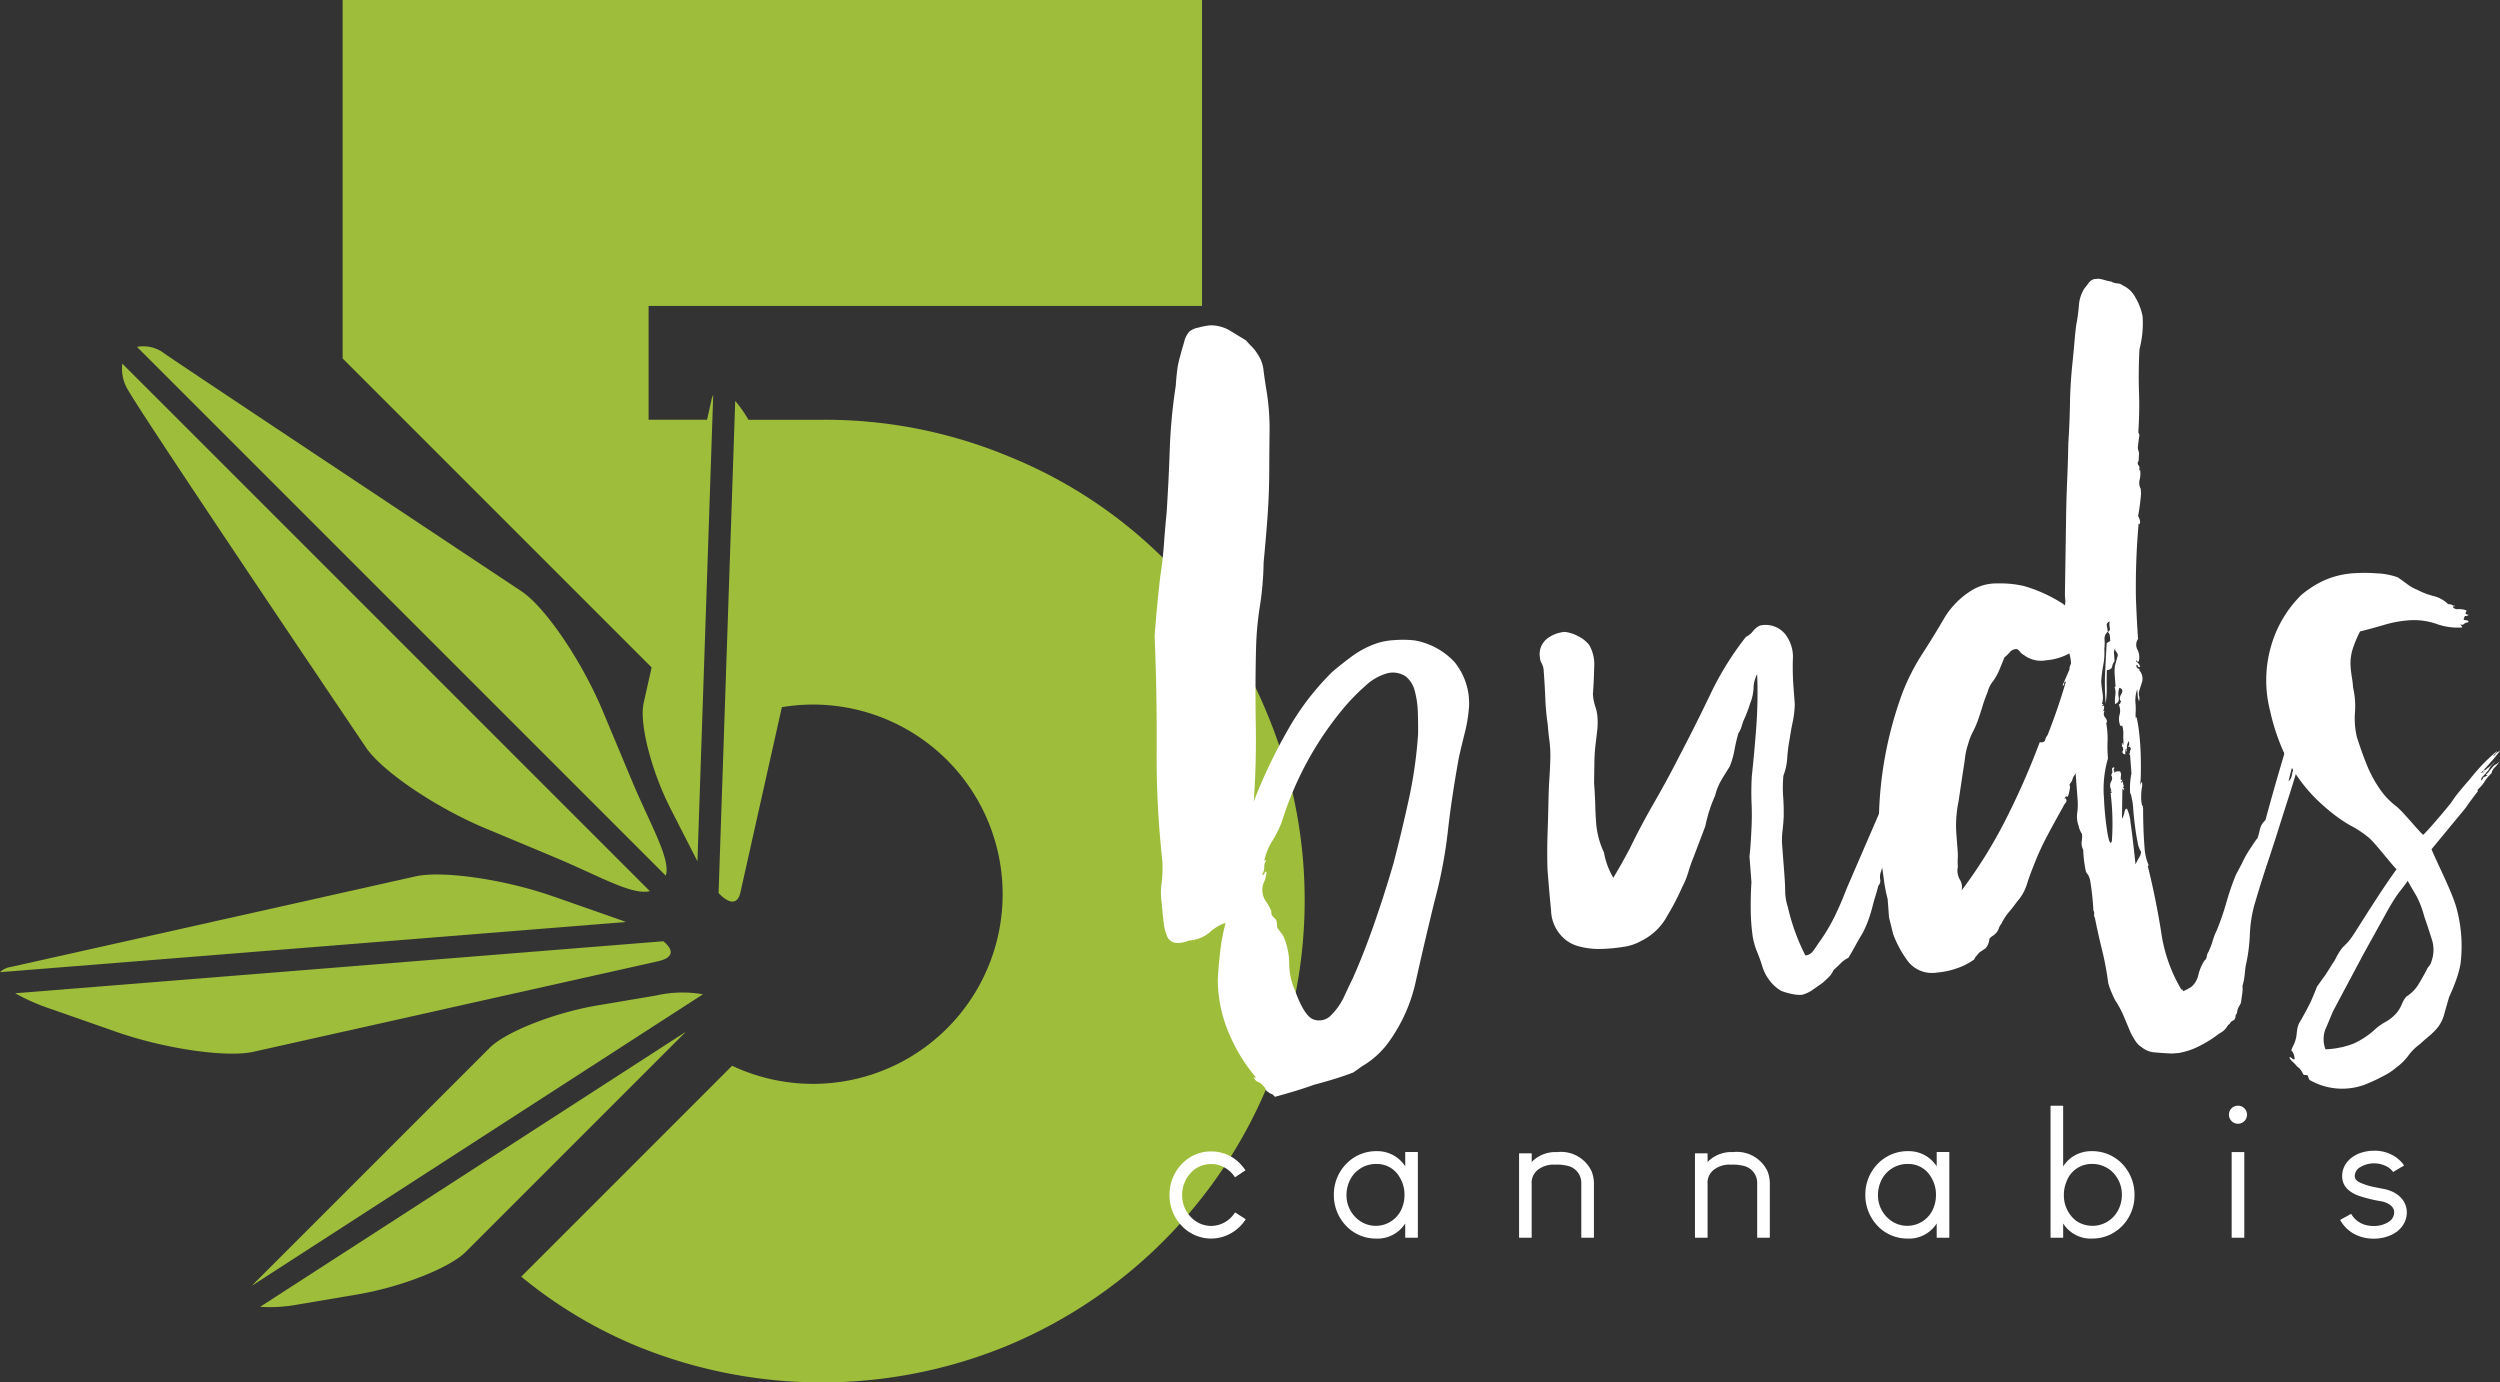 <svg xmlns="http://www.w3.org/2000/svg" width="216.107" height="119.5" viewBox="0 0 216.107 119.5"><rect x="0" y="0" width="216.107" height="119.5" fill="#333333" stroke="none"/><g id="fdf18883-2a9c-4b27-8271-cbd97d1de8b5" data-name="Layer 2"><g id="ea03768c-8283-4efd-b02e-952de8944719" data-name="Layer 1"><path d="M109.635,61.927A40.562,40.562,0,0,0,87.138,39.43a41.274,41.274,0,0,0-15.966-3.144h-6.474A11.082,11.082,0,0,0,63.554,34.654l-.055,1.631-.897,26.532-.486,14.381c.915.963,1.646,1.023,1.886-.052l3.584-16.015a16.221,16.221,0,0,1,2.656-.227,16.394,16.394,0,1,1-6.955,31.223L45.057,110.358a39.493,39.493,0,0,0,9.988,5.998,42.169,42.169,0,0,0,31.956,0,41.863,41.863,0,0,0,13.61-9.112A41.68,41.68,0,0,0,109.635,61.927Z" fill="#9ebd3b"/><path d="M54.565,67.349,52.102,61.458c-1.806-4.32-4.965-8.974-7.019-10.342,0,0-28.091-18.647-30.819-20.518a2.967,2.967,0,0,0-2.421-.61L57.556,75.701C57.996,74.242,56.24,71.356,54.565,67.349Z" fill="#9ebd3b"/><path d="M31.615,64.584c1.368,2.055,6.022,5.213,10.342,7.019l5.891,2.463c4.012,1.677,6.763,3.337,8.329,2.969L10.575,31.434a3.52,3.52,0,0,0,.522,2.331C12.689,36.546,31.615,64.584,31.615,64.584Z" fill="#9ebd3b"/><path d="M55.639,60.773c-.391,1.749.657,5.86,2.329,9.135l2.281,4.466c.013.026.027.05.041.076l.418-12.374L61.58,36.285l.073-2.149a1.644,1.644,0,0,0-.142.396l-.392,1.753H56.067V26.448h47.842V0H29.619V30.988l26.708,26.708Z" fill="#9ebd3b"/><path d="M53.5,79.476l-5.718-2.001C43.589,76.009,38.251,75.235,35.92,75.757L.954,83.581A1.728,1.728,0,0,0,0,84.039l54.107-4.34C53.91,79.624,53.711,79.55,53.5,79.476Z" fill="#9ebd3b"/><path d="M56.886,83.092c1.324-.296,1.402-.95.455-1.728L1.309,85.859A17.708,17.708,0,0,0,4.34,87.197l5.718,2.001c4.193,1.467,9.531,2.241,11.862,1.719Z" fill="#9ebd3b"/><path d="M56.772,86.043l-5.109.863c-3.747.633-7.947,2.286-9.334,3.672L21.752,111.156,60.762,85.95A10.156,10.156,0,0,0,56.772,86.043Z" fill="#9ebd3b"/><path d="M22.488,112.965a13.098,13.098,0,0,0,3.33-.213l5.109-.863c3.746-.633,7.947-2.286,9.333-3.672L59.29,89.186Z" fill="#9ebd3b"/><path d="M108.375,69.289a45.145,45.145,0,0,1,2.848-6.011,22.715,22.715,0,0,1,3.952-5.207q.83-.706,1.747-1.378a7.909,7.909,0,0,1,2.092-1.084,5.698,5.698,0,0,1,1.507-.274,8.952,8.952,0,0,1,1.773.026,6.177,6.177,0,0,1,3.442,1.873,5.637,5.637,0,0,1,1.253,3.81,12.677,12.677,0,0,1-.353,2.24q-.279,1.107-.521,2.172-.626,3.428-.962,6.431a40.82,40.82,0,0,1-1.155,6.043q-.862,3.528-1.582,6.759a14.038,14.038,0,0,1-2.479,5.54,7.587,7.587,0,0,1-2.188,1.936l-.763.541c-.521.2-1.072.39-1.649.567q-.864.266-1.733.493c-.574.204-1.097.379-1.57.521-.473.145-.972.288-1.497.435l.079-.006a.907.907,0,0,0-.275.062.183.183,0,0,1-.204-.025.364.364,0,0,0-.215-.185.79.79,0,0,1-.296-.179.357.357,0,0,1-.218-.225.737.737,0,0,0-.224-.306,1.028,1.028,0,0,0-.428-.33.613.613,0,0,1-.348-.337c-.111-.044-.098-.058.038-.043.136.018.146-.023.031-.123a14.524,14.524,0,0,1-2.205-3.616,11.884,11.884,0,0,1-1.002-4.753q.068-1.213.215-2.471a15.944,15.944,0,0,1,.463-2.409,3.656,3.656,0,0,0-1.386.828,3.155,3.155,0,0,1-1.8.701,2.198,2.198,0,0,1-1.274.176.961.961,0,0,1-.605-.558,4.078,4.078,0,0,1-.288-1.145c-.064-.478-.119-1.039-.167-1.678a5.796,5.796,0,0,1-.013-1.77,9.941,9.941,0,0,0,.05-2.017,82.415,82.415,0,0,1-.48-9.54q.026-4.992-.176-9.807.198-2.671.494-5.189c.142-.922.249-1.841.313-2.759.064-.917.145-1.835.235-2.754q.183-2.911.269-5.494a47.033,47.033,0,0,1,.517-5.431c.023-.377.06-.784.108-1.216a7.681,7.681,0,0,1,.264-1.308c.082-.327.197-.74.35-1.233a1.981,1.981,0,0,1,.454-.921,1.751,1.751,0,0,1,.779-.341A5.919,5.919,0,0,1,104.623,28.121a3.302,3.302,0,0,1,1.727.474q.76.466,1.35.824c.175.202.351.39.526.563a3.196,3.196,0,0,1,.445.57,3.05,3.05,0,0,1,.552,1.448c.068.558.152,1.129.249,1.712a20.421,20.421,0,0,1,.272,3.602q-.021,1.853-.03,3.865-.023,1.853-.162,3.714c-.093,1.241-.203,2.485-.321,3.728a26.701,26.701,0,0,1-.321,3.766,27.255,27.255,0,0,0-.332,3.607q-.083,3.145-.024,6.602Q108.614,66.054,108.375,69.289Zm8.559,15.29q.964-2.164,1.856-4.728.894-2.562,1.66-5.196.687-2.626,1.317-5.491a38.528,38.528,0,0,0,.816-5.696c.009-.591.001-1.219-.021-1.89a8.187,8.187,0,0,0-.259-1.831,2.358,2.358,0,0,0-.779-1.269,2.004,2.004,0,0,0-1.592-.282,4.591,4.591,0,0,0-1.928,1.111,18.22,18.22,0,0,0-1.645,1.654,28.434,28.434,0,0,0-5.524,9.994,9.41,9.41,0,0,1-.836,1.714,5.096,5.096,0,0,0-.683,1.621c-.099.116-.098.141.006.081.103-.062.13-.036.087.073a.919.919,0,0,0-.122.532,1.029,1.029,0,0,1-.195.619c.109.047.187,0,.231-.138q.064-.206.158-.053a2.602,2.602,0,0,1-.219.862,1.562,1.562,0,0,0-.141.777,1.684,1.684,0,0,0,.304.862,4.395,4.395,0,0,1,.467.849l.025.321a2.445,2.445,0,0,0,.308.34.497.497,0,0,1,.146.35l.03.4a3.254,3.254,0,0,0,.272.382,4.405,4.405,0,0,1,.269.384,5.857,5.857,0,0,1,.499,2.336,5.793,5.793,0,0,0,.498,2.337q.815,2.273,1.64,2.533a1.42,1.42,0,0,0,1.499-.395,5.637,5.637,0,0,0,1.16-1.699C116.561,85.347,116.794,84.86,116.934,84.579Z" fill="#fff"/><path d="M169.019,55.938a4.719,4.719,0,0,1-.516,1.166,3.96,3.96,0,0,0-.503,1.326c.16-.013.247-.084.264-.221.016-.136.132-.211.346-.228a2.215,2.215,0,0,0,.491-.962,1.98,1.98,0,0,1,.418-.877q-.528,1.57-1.074,3.381-.547,1.811-1.147,3.466a.255.255,0,0,0,.143-.25.142.142,0,0,1,.147-.174.831.831,0,0,1,.278-.584.47.47,0,0,0,.209-.42l-.005-.079.086.074a15.877,15.877,0,0,1-1.363,3.242,1.211,1.211,0,0,0-.67.735c-.132.361-.244.677-.331.951.057.05.181-.094.37-.43q-.328.99-.416,1.4a5.536,5.536,0,0,0-.112.652,2.031,2.031,0,0,1-.195.619q-.174.374-.581,1.372-.557,1.17-.8,1.669c-.161.333-.302.628-.416.877q-.172.377-.414.917a18.68,18.68,0,0,0-.63,1.778,1.359,1.359,0,0,0-.069.691.6.6,0,0,1-.16.535q-.126.492-.253.904c-.088.275-.174.576-.255.904-.083.328-.189.687-.322,1.07a8.696,8.696,0,0,1-.548,1.25c-.24.394-.44.743-.606,1.051-.164.308-.366.658-.604,1.05a2.521,2.521,0,0,0-.687.496c-.2.204-.401.391-.601.568a1.831,1.831,0,0,1-.397.594c-.176.174-.363.35-.565.526-.255.179-.536.376-.84.585a2.777,2.777,0,0,1-.934.435,3.15,3.15,0,0,1-.932-.092,5.82,5.82,0,0,1-.865-.255,3.555,3.555,0,0,1-.992-.892,3.948,3.948,0,0,1-.61-1.161,13.394,13.394,0,0,0-.462-1.293,6.532,6.532,0,0,1-.379-1.302,17.21,17.21,0,0,1-.179-2.361q-.013-1.245.062-2.378l-.17-2.241q.1-.811.16-2.185a22.465,22.465,0,0,0,.023-2.336,23.829,23.829,0,0,1,.02-2.416q.236-2.19.394-4.376a39.923,39.923,0,0,0,.067-4.431,2.627,2.627,0,0,0-.312,1.19,4.009,4.009,0,0,1-.301,1.351,10.336,10.336,0,0,1-.537,1.409,4.212,4.212,0,0,0-.197.577,2.12,2.12,0,0,1-.278.585,14.219,14.219,0,0,0-.335,1.434,7.254,7.254,0,0,1-.415,1.44c-.287.453-.54.859-.752,1.224a4.931,4.931,0,0,0-.507,1.287,12.289,12.289,0,0,0-.846,2.639l-1.007,2.651a13.267,13.267,0,0,0-.463,1.323,7.216,7.216,0,0,1-.545,1.328,21.244,21.244,0,0,1-1.265,2.431,5.09,5.09,0,0,1-2.25,2.181,4.281,4.281,0,0,1-1.531.518,14.459,14.459,0,0,1-1.877.181,6.499,6.499,0,0,1-1.825-.182,3.148,3.148,0,0,1-1.292-.587,3.377,3.377,0,0,1-1.28-2.559q-.174-1.756-.312-3.598-.042-1.607.01-3.059.051-1.453.086-3.146c.011-.538.038-1.09.074-1.656q.058-.849.078-1.655a9.93,9.93,0,0,0-.074-1.524q-.096-.715-.15-1.436a20.542,20.542,0,0,1-.209-2.239q-.045-1.123-.141-2.404a1.431,1.431,0,0,0-.17-.631,1.227,1.227,0,0,1-.161-.551,1.698,1.698,0,0,1,.605-1.575,2.82,2.82,0,0,1,1.563-.601,3.188,3.188,0,0,1,1.116.358,2.802,2.802,0,0,1,.981.771,3.366,3.366,0,0,1,.43,1.939q-.026,1.251-.109,2.302a4.155,4.155,0,0,0,.202,1.072,3.488,3.488,0,0,1,.19.912,6.245,6.245,0,0,1-.028,1.249c-.05.406-.089.745-.123,1.015a15.87,15.87,0,0,0-.114,1.699c-.009.591-.019,1.182-.025,1.772q.079,1.041.099,1.845.019.804.08,1.602a7.213,7.213,0,0,0,.673,2.524,6.532,6.532,0,0,0,.809,2.193q.358-.589.712-1.22c.238-.42.472-.853.708-1.3q.975-2.007,2.114-3.985,1.136-1.975,2.119-3.901,1.407-2.683,2.729-5.44a26.225,26.225,0,0,1,3.085-4.981,1.585,1.585,0,0,0,.605-.489,1.632,1.632,0,0,1,.609-.487,2.187,2.187,0,0,1,2.417,1.106,3.175,3.175,0,0,1,.421,1.859,23.932,23.932,0,0,0,.064,2.449l.103,1.361a8.398,8.398,0,0,1-.167,1.503c-.101.464-.185.94-.257,1.428a14.171,14.171,0,0,0-.229,1.747,4.864,4.864,0,0,1-.328,1.514,10.879,10.879,0,0,0-.024,1.812c.042.56.058,1.137.049,1.727-.021.433-.057.85-.106,1.256a6.346,6.346,0,0,0-.026,1.249l.2,2.641c.035.48.057.936.062,1.365a4.176,4.176,0,0,0,.216,1.27,18.072,18.072,0,0,0,1.527,4.23.869.869,0,0,0,.655-.371q.258-.34.473-.679a15.712,15.712,0,0,0,1.36-2.235c.372-.753.737-1.597,1.097-2.538l2.878-6.657c.453-1.106.736-1.786.853-2.035a2.49,2.49,0,0,1,.283-.504,2.417,2.417,0,0,0,.286-.504c.113-.25.399-.928.851-2.036-.009-.107.03-.137.114-.089s.125.044.121-.01q.738-1.905,1.362-3.803.621-1.902,1.375-3.646c.053-.004.112.072.179.228q.209-.417.496-.883Q168.728,56.364,169.019,55.938ZM165.388,67.561a.259.259,0,0,1,.143-.253q.155-.091-.098-.234a.329.329,0,0,1-.063.247C165.321,67.379,165.327,67.459,165.388,67.561Zm1.044-2.171c-.004-.053.069-.167.216-.34Zm.216-.34c.099-.113.147-.197.143-.252Zm.55-1.248a2.944,2.944,0,0,1,.138-.293c.048-.084.018-.122-.088-.114a.365.365,0,0,1-.028.165A.544.544,0,0,0,167.198,63.803Zm1.033-2.332a.072.072,0,0,0-.075.086Zm.179-.82-.179.82a1.181,1.181,0,0,1,.045-.447C168.318,60.889,168.364,60.764,168.409,60.651Zm.443-3.734a.411.411,0,0,1-.087.449.706.706,0,0,0-.161.536,1.01,1.01,0,0,1,.08-.529A2.298,2.298,0,0,0,168.852,56.917Z" fill="#fff"/><path d="M181.024,24.124l.4-.03a4.265,4.265,0,0,1,.533.122,3.724,3.724,0,0,0,.533.119,1.224,1.224,0,0,0,.535.161.772.772,0,0,1,.455.167,2.355,2.355,0,0,1,1.127,1.082,4.972,4.972,0,0,1,.605,1.605,8.859,8.859,0,0,1-.269,2.836q-.1,1.86-.042,3.708a33.466,33.466,0,0,1-.06,3.465l.098.233q-.106.732-.127.976a.757.757,0,0,0,.026.36.776.776,0,0,1,.059.238c.005.08-.005.309-.03.685a.27.27,0,0,0-.013.365.361.361,0,0,1,.068.356c.008.108.023.133.045.078s.039-.029.047.077a2.404,2.404,0,0,1-.063.77,1.069,1.069,0,0,0,.097.756l.03.4a18.001,18.001,0,0,1-.254,1.952,1.533,1.533,0,0,1,.147.351.55.55,0,0,1-.013.363l-.087-.075a62.053,62.053,0,0,0-.236,6.458q.083,2.168.186,3.527a.88.88,0,0,0-.052.931,1.44,1.44,0,0,1,.116.996c-.104.062-.157.052-.162-.026-.006-.081-.033-.065-.078.045a.787.787,0,0,1,.357.454c-.104.063-.172.042-.206-.063-.035-.104-.078-.128-.127-.07.013.158.045.236.099.233a.071.071,0,0,0,.086.074.071.071,0,0,1,.086.074c.005.054-.023.07-.077.047-.055-.023-.029-.01.083.034a1.104,1.104,0,0,1,.233.948c-.087.275-.174.548-.259.825a.83.83,0,0,0-.008.443.873.873,0,0,1-.006.444,1.776,1.776,0,0,1-.122-.556c-.016-.214-.028-.372-.036-.48a2.879,2.879,0,0,0-.143,1.299,5.22,5.22,0,0,1,.009.643,4.385,4.385,0,0,0,.001.563.071.071,0,0,1,.074-.086,9.972,9.972,0,0,1,.216,1.272q.106.877.14,1.841c.02.641.024,1.233.013,1.77a6.219,6.219,0,0,1-.082,1.05c.087-.273.146-.372.179-.294a.938.938,0,0,1-.006.444,4.948,4.948,0,0,0-.059.809,2.442,2.442,0,0,0,.101.797c.044-.111.067.009.067.357-.001.351.006.805.023,1.366q.021.845.096,1.804a4.59,4.59,0,0,0,.361,1.583l-.073.086q.69,2.768,1.151,5.67a13.343,13.343,0,0,0,1.744,4.978c.106-.008.15.029.128.112-.021.081.228-.03.741-.34a1.885,1.885,0,0,0,.605-1.05,4.229,4.229,0,0,1,.512-1.207.535.535,0,0,0,.213-.377.911.911,0,0,1,.135-.372,6.209,6.209,0,0,0,.371-.953,5.703,5.703,0,0,1,.37-.955,22.576,22.576,0,0,0,.824-2.396,22.983,22.983,0,0,1,.826-2.396l.494-.922a8.887,8.887,0,0,1,.781-1.387q.575-.889.581-.81c.087-.273.161-.548.22-.82a1.467,1.467,0,0,1,.467-.76q1.383-5.096,2.82-9.55,1.432-4.454,2.905-9.475l.103,1.36-.063,1.293a1.794,1.794,0,0,0-.345.75,15.365,15.365,0,0,0-.724,2.671,18.322,18.322,0,0,1-.718,2.751q-.434,1.721-.992,3.374-.56,1.655-.989,3.455a.78.78,0,0,0,.285-.504,3.062,3.062,0,0,1,.191-.659l.382-1.317.224-.258a1.008,1.008,0,0,1,.219-.821,1.007,1.007,0,0,0,.22-.821.263.263,0,0,0,.176-.336c-.04-.157.021-.243.181-.255-.114-.097-.135-.19-.06-.277.074-.086.135-.157.184-.214a5.897,5.897,0,0,1-.279,1.63,13.39,13.39,0,0,1-.604,1.575q-.575,1.975-1.064,3.5-.491,1.528-.943,2.971-.455,1.441-.98,3.011-.526,1.57-1.101,3.544a11.254,11.254,0,0,0-.374,2.523,14.59,14.59,0,0,1-.361,2.684c-.034.27-.065.553-.096.851a4.469,4.469,0,0,1-.179.859,2.955,2.955,0,0,1-.025.726q-.055.326-.104.732a2.165,2.165,0,0,1-.177.336,1.391,1.391,0,0,0-.162.494.231.231,0,0,1-.069.166.323.323,0,0,0-.062.247c-.043.165-.114.264-.219.298a.613.613,0,0,0-.299.306.424.424,0,0,0-.187.175,1.244,1.244,0,0,1-.184.255,1.536,1.536,0,0,1-.379.311,4.523,4.523,0,0,0-.459.314,10.209,10.209,0,0,1-1.461.877,6.146,6.146,0,0,1-1.728.572l-.561.043q-.724-.026-1.455-.092a2.007,2.007,0,0,1-1.16-.435,1.848,1.848,0,0,1-.565-.561,6.296,6.296,0,0,1-.418-.733q-.296-.702-.589-1.405a8.544,8.544,0,0,0-.751-1.391c-.127-.259-.238-.506-.336-.738a5.854,5.854,0,0,1-.258-.747,24.996,24.996,0,0,0-.542-2.897q-.343-1.381-.607-2.731a.439.439,0,0,1-.064-.318.457.457,0,0,0-.065-.316,23.579,23.579,0,0,0-.269-2.515,1.576,1.576,0,0,0-.205-.589.821.821,0,0,1-.185-.308,10.356,10.356,0,0,1-.22-1.834,1.183,1.183,0,0,1-.133-.716,2.773,2.773,0,0,0,.031-.644,1.883,1.883,0,0,1-.294-.704,2.275,2.275,0,0,1-.125-1.117,5.314,5.314,0,0,0,.036-1.129l-.175-2.321a.936.936,0,0,1-.143.252.863.863,0,0,0-.137.332.984.984,0,0,1-.177.296.22.22,0,0,0-.019.283c-.068.542-.151.844-.253.904l-.087-.073c-.101.114-.147.199-.143.252l.075-.086c.118.152.128.284.03.4a1.223,1.223,0,0,0-.215.337q-.711,1.264-1.381,2.52a22.949,22.949,0,0,0-1.206,2.666c-.228.555-.416,1.077-.566,1.572a4,4,0,0,1-.818,1.43q-.364.509-.735.941a4.488,4.488,0,0,0-.648,1.014,1.066,1.066,0,0,0-.213.38,1.076,1.076,0,0,1-.213.377,1.241,1.241,0,0,1-.302.264,1.226,1.226,0,0,0-.302.264,1.362,1.362,0,0,1-.341.83l-.536.362c-.099.116-.185.216-.259.303a1.083,1.083,0,0,0-.179.294,5.714,5.714,0,0,1-1.473.755,6.704,6.704,0,0,1-1.741.374,2.641,2.641,0,0,1-2.487-.94,9.467,9.467,0,0,1-1.307-2.397l-.351-1.421-.121-1.6a13.526,13.526,0,0,1-.326-1.667q-.1-.796-.241-1.592l-.187-2.48a33.046,33.046,0,0,1,2.06-12.148,18.698,18.698,0,0,1,1.612-3.181c.623-.958,1.259-1.987,1.9-3.081a7.115,7.115,0,0,1,2.503-2.563,4.054,4.054,0,0,1,2.17-.566,9.1,9.1,0,0,1,2.312.228,13.336,13.336,0,0,1,1.864.704,14.84,14.84,0,0,1,1.472.815l.17.148a1.001,1.001,0,0,0,.048-.446c-.014-.186-.025-.332-.034-.44l.096-6.206c.015-1.234.044-2.416.094-3.548q.074-1.696.106-3.387.115-1.702.143-3.431.03-1.736.218-3.518.094-.892.157-1.663c.042-.513.094-1.039.162-1.582a14.772,14.772,0,0,0,.233-1.707,3.158,3.158,0,0,1,.492-1.487c.098-.114.208-.258.331-.428A.962.962,0,0,1,181.024,24.124Zm-6.079,32.494a.891.891,0,0,1-.343-.297c-.121-.151-.231-.223-.337-.214a.768.768,0,0,0-.543.28,3.034,3.034,0,0,1-.45.436l-.407.997a4.81,4.81,0,0,1-.601,1.093,2.431,2.431,0,0,0-.454.919q-.272.666-.433,1.199-.16.536-.358,1.114a8.243,8.243,0,0,1-.479,1.122,4.827,4.827,0,0,0-.404,1.038,5.808,5.808,0,0,0-.273,1.187c-.05.405-.113.826-.186,1.26l-.374,2.524a10.2,10.2,0,0,0-.194,2.752l.114,1.519a4.943,4.943,0,0,1,.011.684,4.732,4.732,0,0,0,.011.683,1.572,1.572,0,0,0,.165,1.114,1.232,1.232,0,0,1,.152.953,41.211,41.211,0,0,0,3.769-6.038A66.024,66.024,0,0,0,176.32,64.16c.272.034.426-.033.468-.196a.986.986,0,0,1,.211-.419q.943-2.404,1.581-4.625a.138.138,0,0,0-.146.17.144.144,0,0,1-.15.174l.618-1.415a.535.535,0,0,1,.021-.244c.023-.053.057-.137.103-.249a3.891,3.891,0,0,0-.147-.874,4.904,4.904,0,0,1-2.007.594A2.429,2.429,0,0,1,174.945,56.617Zm7.773,10.198a.615.615,0,0,1,.555-.121.545.545,0,0,1,.068.356,1.844,1.844,0,0,0-.014.365l.16-.013c-.098.114-.145.2-.141.252.053-.005.078-.019.075-.047-.001-.025.024-.042.078-.045a1.288,1.288,0,0,0,.064.318.193.193,0,0,1-.102.248c.107-.009.162.015.166.068-.045.112-.07.141-.074.087a.072.072,0,0,0-.087-.074c-.018,1.181-.029,1.922-.033,2.216-.006.294.015.389.06.275a4.008,4.008,0,0,0,.161-.535c.063-.245.137-.318.225-.218a3.377,3.377,0,0,1,.288,1.145q.155.998.434,3.63a6.122,6.122,0,0,1,.282-.545,1.17,1.17,0,0,0,.201-.538,2.177,2.177,0,0,1-.307-.863q-.13-.634-.225-1.39-.098-.757-.152-1.478a4.858,4.858,0,0,0-.158-1.036.572.572,0,0,0-.059-.235.342.342,0,0,1-.052-.158,6.134,6.134,0,0,1,.119-1.617l-.121-1.601c-.005-.053-.033-.063-.083-.034-.052.031-.029-.011.07-.126a.497.497,0,0,1,.059-.287c.047-.083.014-.174-.102-.273l-.16.011a.255.255,0,0,0,.142-.252c-.008-.107-.014-.186-.018-.24a.717.717,0,0,0-.171.415,2.95,2.95,0,0,0-.004.483c-.053.005-.069-.035-.048-.117.019-.082.004-.121-.049-.117a1.461,1.461,0,0,0-.044.487c-.218-.036-.293-.14-.225-.306a.316.316,0,0,0-.07-.397c-.008-.107.029-.162.109-.169.079-.006.089-.033.034-.083l-.074.086-.081.006a.072.072,0,0,1,.074-.087.071.071,0,0,0,.074-.086,5.971,5.971,0,0,1-.015-.723,2.34,2.34,0,0,0-.093-.717l-.161.011a1.483,1.483,0,0,1-.073-.961,1.25,1.25,0,0,0-.067-.88c.103-.06.153-.117.15-.17a.071.071,0,0,1,.073-.087c-.172-.15-.175-.361-.009-.644q.249-.421-.161-.55a1.478,1.478,0,0,0-.06.809c.05.317-.057.514-.317.587a3.037,3.037,0,0,1,.024-.727,1.639,1.639,0,0,0-.054-.719c-.004-.053.008-.068.038-.044.028.026.04.011.036-.043-.028-.372-.052-.692-.072-.961a4.029,4.029,0,0,1,.02-.806l.253-.904a.538.538,0,0,0-.145-.311.289.289,0,0,1-.064-.318.652.652,0,0,0-.123.492c.016.215.033.428.049.641a.982.982,0,0,0-.208.459c-.04.19-.192.294-.459.314-.018.485-.023.968-.013,1.451a9.041,9.041,0,0,1-.089,1.456,21.871,21.871,0,0,1-.047-2.734q.062-1.29.133-2.505l.308-.184q-.013-.16-.03-.4a.549.549,0,0,0-.191-.389.761.761,0,0,0-.272.663,4.131,4.131,0,0,1-.02.807,5.5,5.5,0,0,1-.094,1.415,11.087,11.087,0,0,0-.175,1.423c.025.319.063.653.117.999a2.076,2.076,0,0,1-.05.929c.106-.009.133.016.086.073a.071.071,0,0,0-.074.086l.16-.013a.629.629,0,0,1-.05.406c.005.054.018.067.044.038.024-.029.039-.016.043.036a.486.486,0,0,0,.083.558c.15.202.174.362.077.477a7.336,7.336,0,0,1,.114,1.519,12.485,12.485,0,0,0,.034,1.527,9.402,9.402,0,0,0-.346,3.407,26.162,26.162,0,0,0,.314,3.114c.137.745.26.947.37.618a21.335,21.335,0,0,0-.114-4.177c.004.053.055.023.155-.092l-.161.011.068-.166a.758.758,0,0,1-.014-.723.493.493,0,0,0-.001-.562.444.444,0,0,0,.089-.41c-.04-.158.021-.243.181-.255.009.107-.001.161-.028.164-.028.001-.039.03-.034.083l.086.073Zm-.345-13.092c-.21.07-.294.196-.252.381a4.038,4.038,0,0,1,.078.517.291.291,0,0,0,.174-.376A1.125,1.125,0,0,1,182.373,53.723Z" fill="#fff"/><path d="M215.187,66.65a1.608,1.608,0,0,1-.285.299c-.029.05-.012.067.05.048.059-.016.076 0.0.048.048-.272.121-.397.193-.372.217.025.024-.02.094-.139.21-.038-.112.021-.249.176-.408q.229-.236.448-.487a1.472,1.472,0,0,1,.453-.596c-.045.034.006-.032.151-.198a6.831,6.831,0,0,1-.64.589,1.953,1.953,0,0,0-.438.437c-.017-.015.022-.074.117-.174.094-.099.088-.123-.016-.073-.09.068-.12.112-.096.136.024.025-.046.071-.214.14.308-.316.606-.64.896-.973q.438-.499.781-.971-.384.206-.4.302-.017.099-.201.152a3.803,3.803,0,0,0,.37-.449,16.107,16.107,0,0,0-1.39,1.303q-.501.548-1.023,1.197-.98,1.121-1.292,1.568l-.292.422c-.391.513-2.012,2.425-2.415,2.777-.459-.395-1.743-2.02-2.343-2.483a6.305,6.305,0,0,1-1.445-1.543,10.505,10.505,0,0,1-1.077-2.011q-.443-1.09-.867-2.429a7.014,7.014,0,0,1-.161-2.122,7.134,7.134,0,0,0-.16-2.121q-.036-.479-.109-.918c-.05-.289-.084-.568-.104-.836a4.18,4.18,0,0,1,.196-1.664,9.953,9.953,0,0,1,.615-1.456c.633-.155,1.314-.34,2.051-.557a10.016,10.016,0,0,1,2.063-.396,5.932,5.932,0,0,1,2.475.296,5.374,5.374,0,0,0,2.237.313.17.17,0,0,0-.048-.116.778.778,0,0,1-.135-.191.219.219,0,0,0,.322.015.655.655,0,0,1,.391-.151c.045-.109-.026-.17-.215-.184-.189-.011-.234-.075-.135-.191a.141.141,0,0,1,.147-.172.325.325,0,0,0,.235-.098c-.22-.036-.304-.098-.255-.182a.405.405,0,0,0,.064-.205,1.91,1.91,0,0,0-.692-.109.593.593,0,0,1-.453-.127c-.008-.106.016-.147.07-.125.055.021.082.008.078-.047a.325.325,0,0,1-.247-.063.471.471,0,0,0-.326-.057,2.691,2.691,0,0,0-1.262-.709,6.311,6.311,0,0,1-1.407-.537,3.796,3.796,0,0,1-.883-.496c-.258-.195-.526-.391-.81-.584a5.911,5.911,0,0,0-1.797-.347,13.943,13.943,0,0,0-1.932-.016,7.493,7.493,0,0,0-2.688.646,8.886,8.886,0,0,0-1.919,1.231,10.087,10.087,0,0,0-2.607,4.383,10.618,10.618,0,0,0-.097,5.641,18.062,18.062,0,0,0,1.532,4.31,13.737,13.737,0,0,0,2.42,3.278q.694.674,1.382,1.225a13.041,13.041,0,0,0,1.527,1.051,9.16,9.16,0,0,1,1.651,1.083c.543.441,1.956,2.3,2.42,2.748-1.121,1.533-2.6,3.884-3.582,5.433-.982,1.551-.931.784-1.771,2.455-.098.117-.786,1.255-.885,1.368-.099.116-.545.77-.644.885-.088.274-.473,1.176-.563,1.368-.094.196-.775,1.487-.966,1.771-.326.667-.092,1.058-.483,1.892-.392.835-.099.176.081,1.127.033.426-.552-.362-.414.058a1.204,1.204,0,0,0,.265.302,2.643,2.643,0,0,1,.35.376,1.448,1.448,0,0,1,.536.684.269.269,0,0,0,.204.065.28.28,0,0,1,.208.064c.073.263.137.392.191.389a5.627,5.627,0,0,0,5.01.265q.702-.294,1.399-.67a5.247,5.247,0,0,0,1.072-.723,4.602,4.602,0,0,0,1.01-1.002,4.616,4.616,0,0,1,1.012-1.002c.249-.234.502-.454.755-.66a6.177,6.177,0,0,0,.748-.741,3.212,3.212,0,0,0,.595-1.211c.146-.521.286-1.0.411-1.44.233-.501.435-.999.614-1.494a8.706,8.706,0,0,0,.377-1.397,12.551,12.551,0,0,0-.369-4.883c-.434-1.469-1.552-3.605-2.141-5.01l2.972-3.603c.2-.306.536-.765,1.014-1.381.026-.047.028-.085.005-.109-.025-.024-.016-.052.029-.086a3.326,3.326,0,0,0,.588-.698,3.309,3.309,0,0,1,.587-.698.892.892,0,0,1,.295-.519,2.803,2.803,0,0,0,.411-.523,1.255,1.255,0,0,1-.468.352A6.298,6.298,0,0,0,215.187,66.65Zm-4.986,14.511a2.922,2.922,0,0,1-.016,1.933,1.004,1.004,0,0,1-.209.419,1.188,1.188,0,0,0-.215.337c-.236.448-.472.868-.712,1.26a3.302,3.302,0,0,1-1.046,1.045,2.435,2.435,0,0,0-.391.674,2.797,2.797,0,0,1-.467.76,3.514,3.514,0,0,1-.948.756,4.854,4.854,0,0,0-1.029.762,7.321,7.321,0,0,1-1.689,1.093,7.574,7.574,0,0,1-2.458.507,2.453,2.453,0,0,1-.009-1.729q.308-.707.648-1.537l2.679-5.033,1.771-3.192q.492-.919.963-1.641c.313-.479.634-.819,1.063-1.436.253.517.655,1.105.879,1.571a9,9,0,0,1,.561,1.568C209.781,79.852,209.987,80.48,210.201,81.161Z" fill="#fff"/><path d="M104.59,99.533h.203a3.44,3.44,0,0,1,2.198.858,4.193,4.193,0,0,1,.671.771l-.905.608a2.532,2.532,0,0,0-1.372-1.045,2.112,2.112,0,0,0-.639-.101h-.125a2.378,2.378,0,0,0-1.723.803,2.767,2.767,0,0,0-.71,1.864v.039a2.709,2.709,0,0,0,.842,1.965,2.417,2.417,0,0,0,1.661.678,2.452,2.452,0,0,0,1.957-1.006l.117-.164.92.593a3.64,3.64,0,0,1-1.918,1.497,3.679,3.679,0,0,1-1.076.172,3.511,3.511,0,0,1-2.44-.998,3.8,3.8,0,0,1-1.154-2.729v-.085a3.803,3.803,0,0,1,1.146-2.721A3.446,3.446,0,0,1,104.59,99.533Z" fill="#fff"/><path d="M118.992,99.509a2.87,2.87,0,0,1,2.448,1.263l.023.047h.008V99.603l.016-.023h1.053l.023.023v7.368l-.023.023H121.487l-.016-.023V105.77h-.008a2.828,2.828,0,0,1-2.542,1.294v-.008l-.016.008a3.528,3.528,0,0,1-2.651-1.216,3.825,3.825,0,0,1-.951-2.511v-.093a3.782,3.782,0,0,1,1.053-2.62A3.586,3.586,0,0,1,118.992,99.509Zm-2.597,3.75v.039a2.678,2.678,0,0,0,1.045,2.16,2.436,2.436,0,0,0,3.797-1.154,2.877,2.877,0,0,0,.171-.967V103.166a2.84,2.84,0,0,0-.429-1.419,2.238,2.238,0,0,0-1.957-1.13,2.502,2.502,0,0,0-2.401,1.559A2.862,2.862,0,0,0,116.396,103.26Z" fill="#fff"/><path d="M134.509,99.587h.132a2.916,2.916,0,0,1,2.947,1.676,2.848,2.848,0,0,1,.195,1.045v4.662l-.023.023h-1.053l-.016-.023v-4.662a1.504,1.504,0,0,0-1.177-1.528,3.636,3.636,0,0,0-1.068-.102,2.227,2.227,0,0,0-1.458.406,1.42,1.42,0,0,0-.585,1.286v4.6l-.023.023H131.336l-.023-.023v-7.251l.023-.023h1.045l.023.023v.725A2.864,2.864,0,0,1,134.509,99.587Z" fill="#fff"/><path d="M149.714,99.587h.132a2.916,2.916,0,0,1,2.947,1.676,2.848,2.848,0,0,1,.195,1.045v4.662l-.023.023h-1.053l-.016-.023v-4.662a1.504,1.504,0,0,0-1.177-1.528,3.636,3.636,0,0,0-1.068-.102,2.227,2.227,0,0,0-1.458.406,1.42,1.42,0,0,0-.585,1.286v4.6l-.023.023h-1.045l-.023-.023v-7.251l.023-.023h1.045l.023.023v.725A2.864,2.864,0,0,1,149.714,99.587Z" fill="#fff"/><path d="M164.934,99.509a2.87,2.87,0,0,1,2.448,1.263l.023.047h.008V99.603l.016-.023h1.053l.023.023v7.368l-.023.023h-1.053l-.016-.023V105.77h-.008a2.828,2.828,0,0,1-2.542,1.294v-.008l-.016.008a3.528,3.528,0,0,1-2.651-1.216,3.825,3.825,0,0,1-.951-2.511v-.093a3.782,3.782,0,0,1,1.053-2.62A3.586,3.586,0,0,1,164.934,99.509Zm-2.597,3.75v.039a2.678,2.678,0,0,0,1.045,2.16,2.436,2.436,0,0,0,3.797-1.154,2.877,2.877,0,0,0,.171-.967V103.166a2.84,2.84,0,0,0-.429-1.419,2.238,2.238,0,0,0-1.957-1.13,2.502,2.502,0,0,0-2.401,1.559A2.862,2.862,0,0,0,162.338,103.26Z" fill="#fff"/><path d="M177.277,95.58h1.045l.023.023v5.216h.008a2.868,2.868,0,0,1,.655-.717,2.927,2.927,0,0,1,1.809-.593,3.588,3.588,0,0,1,3.064,1.638,3.828,3.828,0,0,1,.632,2.058v.171a3.794,3.794,0,0,1-1.061,2.596,3.965,3.965,0,0,1-1.021.741,3.658,3.658,0,0,1-1.504.351l-.008-.008-.039.008a2.814,2.814,0,0,1-2.526-1.294h-.008v1.208l-.023.016h-1.045l-.023-.016v-11.375Zm1.13,7.625v.086a2.776,2.776,0,0,0,1.045,2.229,2.502,2.502,0,0,0,3.547-.733,2.828,2.828,0,0,0,.421-1.427v-.125a2.716,2.716,0,0,0-.951-2.051,2.539,2.539,0,0,0-1.676-.569,2.303,2.303,0,0,0-2.16,1.528A2.927,2.927,0,0,0,178.408,103.205Z" fill="#fff"/><path d="M193.426,95.58h.062a.771.771,0,0,1,.749.756v.039a.778.778,0,0,1-.756.764h-.047a.746.746,0,0,1-.592-.304.734.734,0,0,1-.164-.445v-.062a.759.759,0,0,1,.25-.546A.768.768,0,0,1,193.426,95.58Zm-.507,4.007h1.076l.008.008v7.391l-.008.008H192.919l-.008-.008V99.595Z" fill="#fff"/><path d="M205.192,99.471h.109a3.174,3.174,0,0,1,1.512.382,2.705,2.705,0,0,1,.499.335,2.93,2.93,0,0,1,.382.39.759.759,0,0,1,.117.179q-.71.406-.936.554h-.008a1.568,1.568,0,0,0-.421-.405,2.349,2.349,0,0,0-2.542.062.911.911,0,0,0-.351.686.481.481,0,0,0,.226.429.931.931,0,0,0,.242.148,5.498,5.498,0,0,0,1.169.374q.39.078.99.195a3.244,3.244,0,0,1,.639.218,2.777,2.777,0,0,1,.476.288,2.569,2.569,0,0,1,.289.273,1.824,1.824,0,0,1,.468,1.201v.047a2.029,2.029,0,0,1-.507,1.31,2.584,2.584,0,0,1-.319.304,3.4,3.4,0,0,1-.452.281,3.584,3.584,0,0,1-1.536.351h-.102a3.504,3.504,0,0,1-1.661-.421,3.075,3.075,0,0,1-1.185-1.193q.008-.015.452-.257l.499-.273a2.039,2.039,0,0,0,1.045.896,2.624,2.624,0,0,0,.904.156,2.393,2.393,0,0,0,1.232-.319,1.306,1.306,0,0,0,.281-.218.98.98,0,0,0,.257-.64q0-.514-.647-.818a2.636,2.636,0,0,0-.452-.141,12.116,12.116,0,0,1-1.957-.476q-1.443-.53-1.442-1.708v-.023a1.926,1.926,0,0,1,.538-1.31,2.104,2.104,0,0,1,.359-.312,2.671,2.671,0,0,1,.811-.39A3.507,3.507,0,0,1,205.192,99.471Z" fill="#fff"/></g></g></svg>